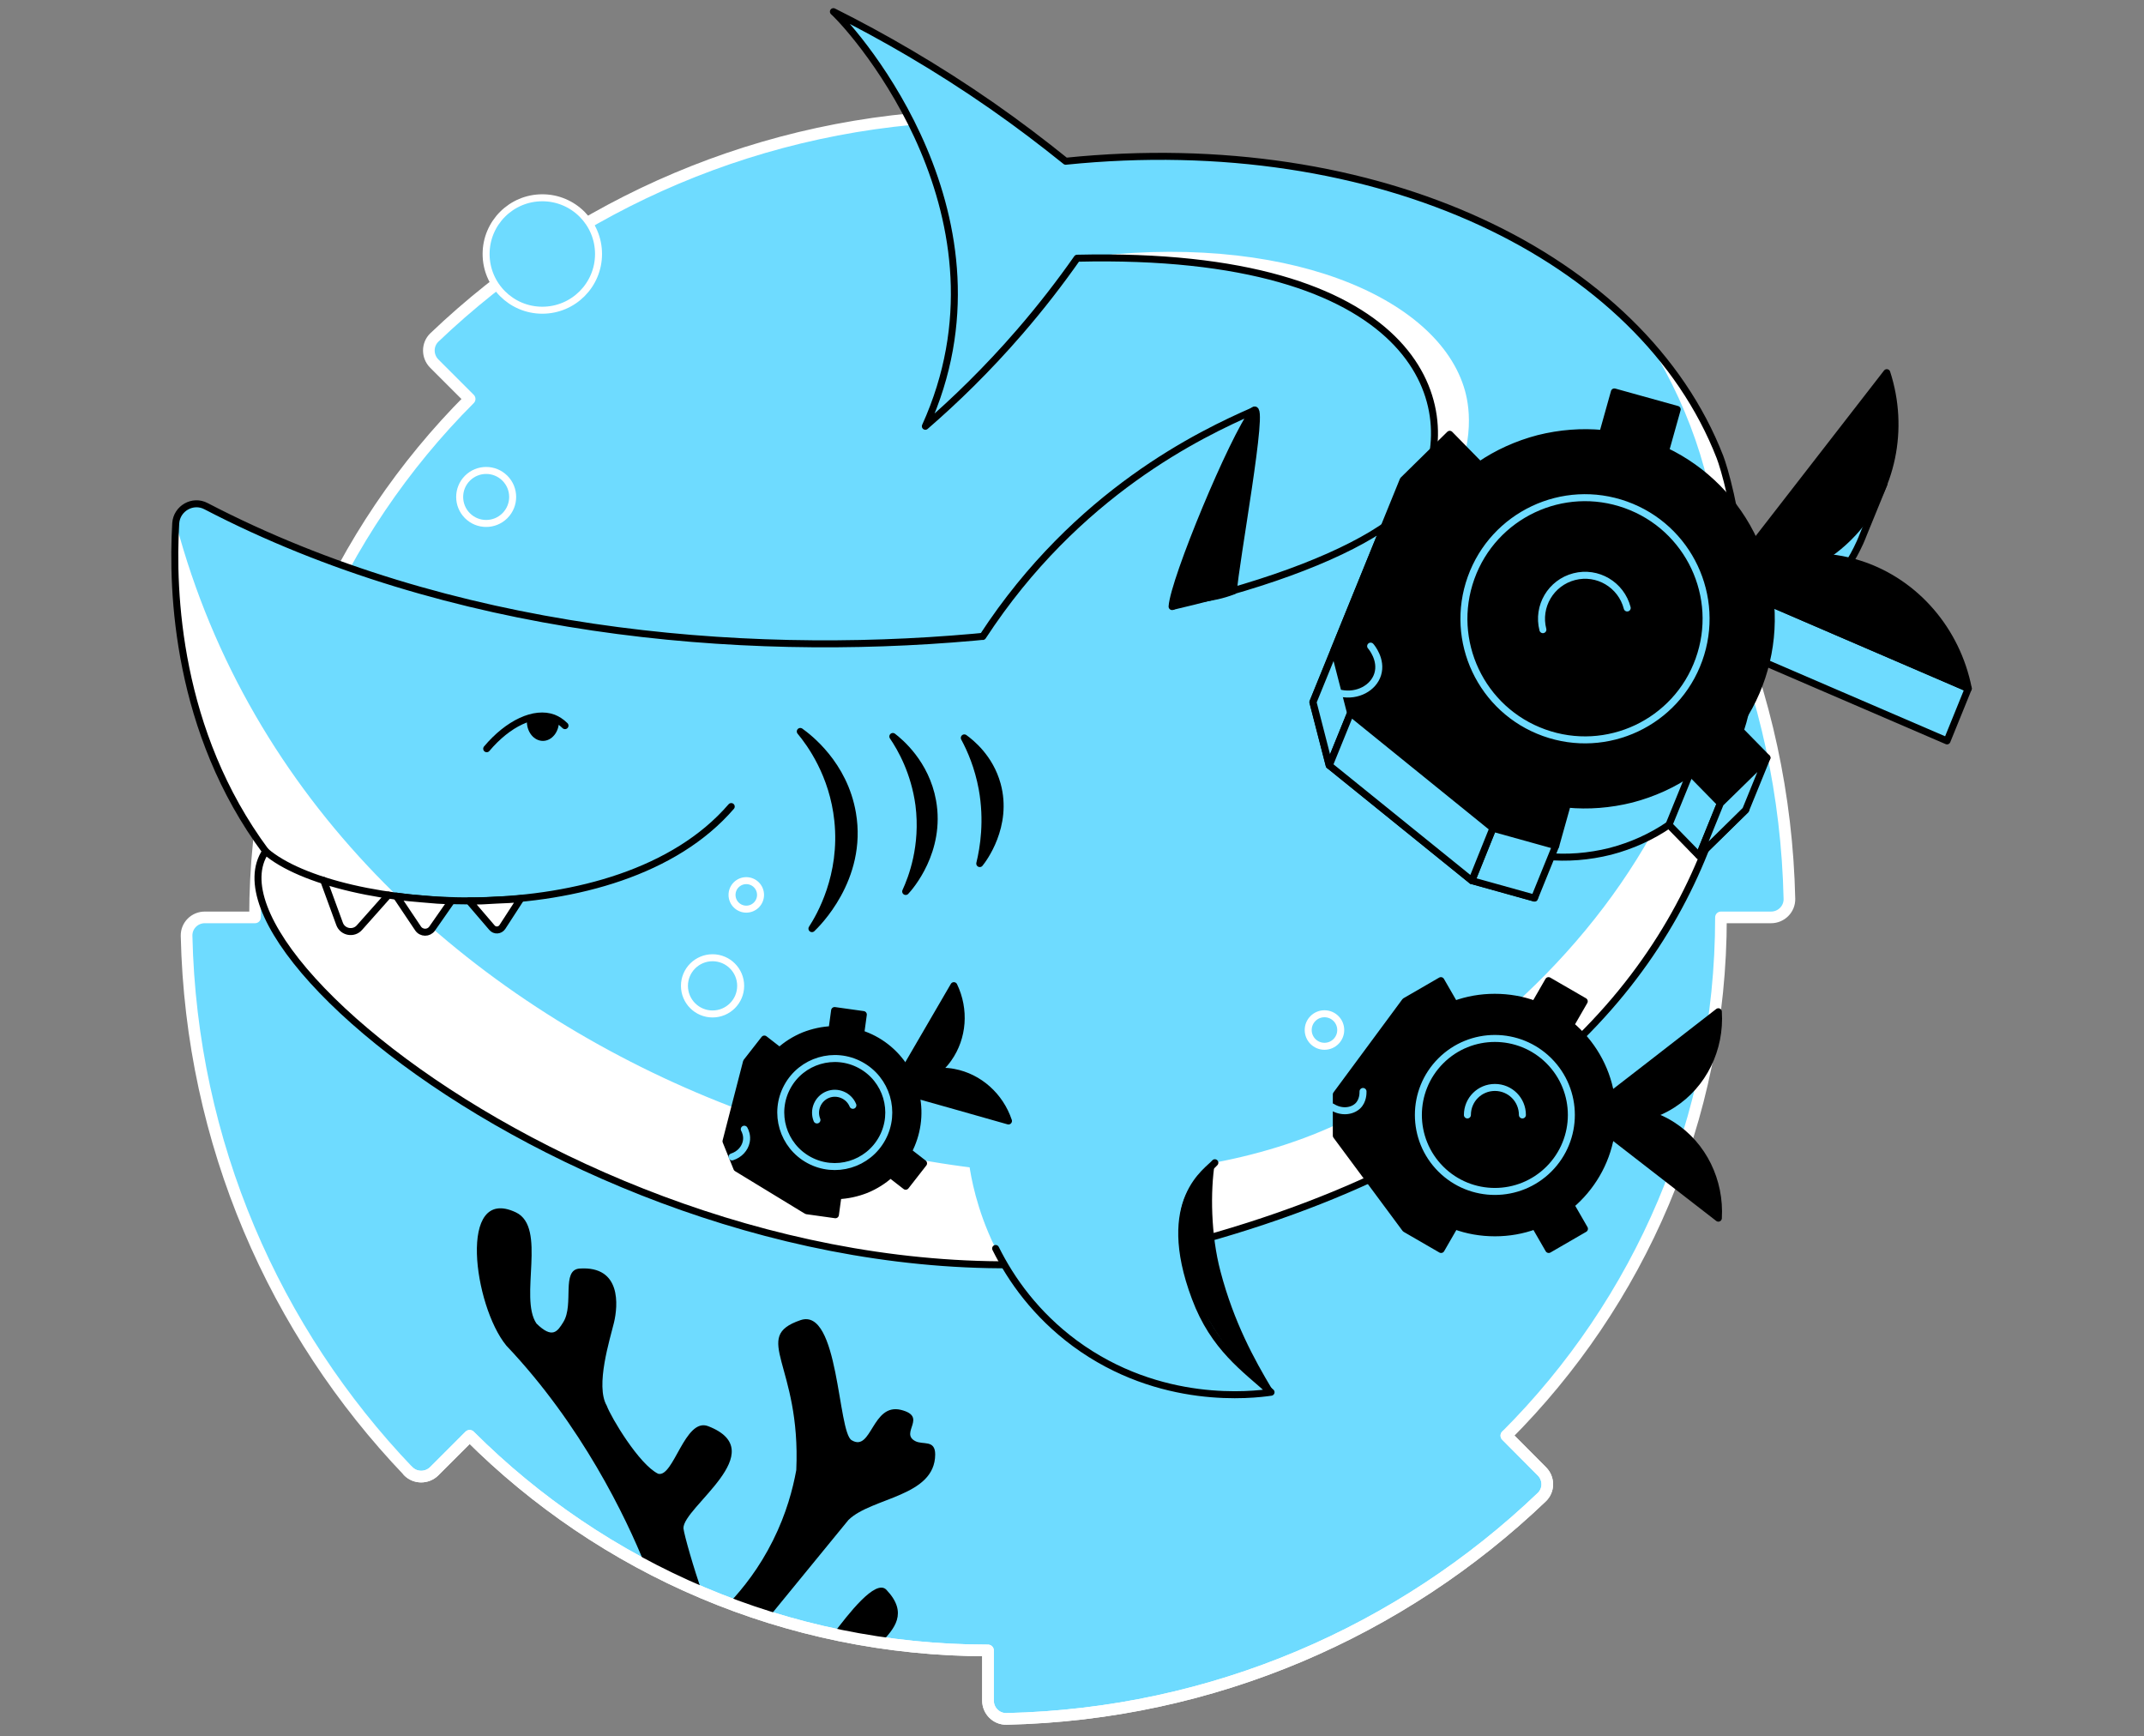 <svg width="368" height="298" viewBox="0 0 368 298" fill="none" xmlns="http://www.w3.org/2000/svg">
<rect x="0" y="0" width="368" height="298" fill="#808080" stroke="none"/>
<path d="M258.553 68.47C235.776 45.693 204.315 31.6 169.581 31.6V22.985C169.581 21.262 168.169 19.815 166.411 19.849C130.816 20.676 98.563 35.011 74.545 57.926C73.305 59.132 73.305 61.13 74.511 62.371L80.61 68.47C57.867 91.247 43.774 122.708 43.774 157.442H35.159C33.402 157.442 31.989 158.854 32.024 160.612C32.816 196.207 47.151 228.495 70.066 252.478C71.272 253.718 73.27 253.718 74.511 252.512L80.61 246.413C103.387 269.156 134.847 283.249 169.581 283.249V291.864C169.581 293.587 170.994 295.034 172.751 294.999C208.347 294.207 240.634 279.872 264.617 256.957C265.892 255.751 265.892 253.753 264.652 252.512L258.553 246.379C281.33 223.602 295.389 192.176 295.389 157.442H304.003C305.726 157.442 307.174 156.029 307.139 154.271C306.347 118.676 292.012 86.388 269.097 62.406C267.891 61.165 265.892 61.165 264.652 62.371L258.553 68.47Z" fill="#6EDBFF" stroke="white" stroke-width="2" stroke-miterlimit="10" stroke-linecap="round" stroke-linejoin="round"/>
<path d="M295.217 78.429C281.812 44.005 236.5 22.193 182.917 27.672C179.023 24.536 174.819 21.331 170.271 18.161C160.76 11.545 151.525 6.238 143.049 2C147.115 5.721 174.957 37.596 158.83 73.156C163.93 68.746 169.444 63.405 174.991 56.995C178.782 52.619 182.055 48.346 184.881 44.315C243.047 42.937 251.317 69.228 243.943 84.011C233.743 104.307 118.928 130.357 35.366 86.871C33.092 85.665 30.335 87.25 30.163 89.8C29.474 101.585 30.335 125.533 45.6 146.105C32.024 166.229 125.75 236.282 209.002 212.024C323.679 178.634 298.008 85.63 295.217 78.429Z" fill="#6EDBFF"/>
<path d="M45.6 146.105C32.023 166.229 125.75 236.282 209.002 212.024C323.679 178.634 298.008 85.63 295.216 78.429C292.46 71.296 288.29 64.714 283.018 58.787C314.169 109.166 281.536 166.125 232.192 191.624C175.508 220.914 55.559 185.181 30.197 89.8C29.474 101.585 30.335 125.533 45.6 146.105Z" fill="white"/>
<path d="M125.51 138.421C106.109 160.922 57.489 156.442 45.601 146.105" stroke="black" stroke-width="1.2" stroke-miterlimit="10" stroke-linecap="round" stroke-linejoin="round"/>
<path d="M139.362 159.371C140.017 158.751 148.252 150.86 146.322 139.592C144.875 131.115 138.707 126.498 137.363 125.533C139.052 127.566 142.98 132.907 143.807 140.833C144.806 150.309 140.706 157.304 139.362 159.371Z" fill="black" stroke="black" stroke-width="1.2" stroke-miterlimit="10" stroke-linecap="round" stroke-linejoin="round"/>
<path d="M155.453 152.996C156.143 152.273 161.621 146.036 160.071 137.456C158.899 130.978 154.42 127.291 153.248 126.395C154.661 128.462 156.97 132.528 157.728 138.145C158.624 145.209 156.522 150.688 155.453 152.996Z" fill="black" stroke="black" stroke-width="1.2" stroke-miterlimit="10" stroke-linecap="round" stroke-linejoin="round"/>
<path d="M168.169 148.207C168.686 147.587 173.131 141.763 171.167 134.63C169.892 130.013 166.653 127.463 165.516 126.636C166.618 128.669 167.893 131.632 168.582 135.354C169.582 140.867 168.824 145.519 168.169 148.207Z" fill="black" stroke="black" stroke-width="1.2" stroke-miterlimit="10" stroke-linecap="round" stroke-linejoin="round"/>
<path d="M89.397 154.203L86.226 159.096C85.813 159.716 84.917 159.785 84.435 159.199L80.506 154.616C82.505 154.65 82.987 154.616 85.193 154.478C87.364 154.375 87.501 154.409 89.397 154.203Z" fill="white" stroke="black" stroke-width="1.2" stroke-miterlimit="10" stroke-linecap="round" stroke-linejoin="round"/>
<path d="M77.509 154.582L74.166 159.371C73.581 160.198 72.34 160.198 71.754 159.337L68.033 153.789C69.859 154.065 70.41 154.099 72.443 154.271C74.718 154.478 75.476 154.547 77.509 154.582Z" fill="white" stroke="black" stroke-width="1.2" stroke-miterlimit="10" stroke-linecap="round" stroke-linejoin="round"/>
<path d="M55.559 151.101L58.281 158.544C58.798 159.992 60.693 160.336 61.692 159.199L66.654 153.617" stroke="black" stroke-width="1.2" stroke-miterlimit="10" stroke-linecap="round" stroke-linejoin="round"/>
<path d="M184.812 44.349C242.978 42.971 251.248 69.263 243.874 84.045C243.15 85.527 241.841 87.043 240.014 88.559C242.599 88.111 245.183 87.663 247.767 87.216C253.315 76.981 252.316 70.193 251.454 67.057C246.94 50.862 220.132 39.491 184.812 44.349Z" fill="white"/>
<path d="M295.217 78.429C281.812 44.005 236.5 22.193 182.917 27.672C179.023 24.536 174.819 21.331 170.271 18.161C160.76 11.545 151.525 6.238 143.049 2C147.115 5.721 174.957 37.596 158.83 73.156C163.93 68.746 169.444 63.405 174.991 56.995C178.782 52.619 182.055 48.346 184.881 44.315C243.047 42.937 251.317 69.228 243.943 84.011C233.743 104.307 118.928 130.357 35.366 86.871C33.092 85.665 30.335 87.25 30.163 89.8C29.474 101.585 30.335 125.533 45.6 146.105C32.024 166.229 125.75 236.282 209.002 212.024C323.679 178.634 298.008 85.63 295.217 78.429Z" stroke="black" stroke-width="1.2" stroke-miterlimit="10" stroke-linecap="round" stroke-linejoin="round"/>
<path d="M202.971 78.911L215.204 70.434C217.202 68.677 211.93 97.105 211.723 101.412C207.692 102.963 205.211 102.481 201.179 104.066L202.971 78.911Z" fill="black" stroke="black" stroke-width="1.2" stroke-miterlimit="10" stroke-linecap="round" stroke-linejoin="round"/>
<path d="M167.72 111.267C171.028 105.857 175.025 100.551 180.918 94.383C193.082 81.599 206.141 74.431 215.204 70.434C211.586 75.121 201.179 100.31 201.179 106.202" fill="#6EDBFF"/>
<path d="M168.685 109.234C184.812 84.528 206.141 74.431 215.204 70.469C211.586 75.155 201.455 99.552 201.179 104.1" stroke="black" stroke-width="1.2" stroke-miterlimit="10" stroke-linecap="round" stroke-linejoin="round"/>
<path d="M207.107 234.318L218.306 238.35C215.342 233.388 211.793 226.979 209.484 218.192C207.83 211.955 207.727 204.477 208.52 199.515C206.245 203.133 200.663 204.374 195.667 205.718L192.807 225.394L207.107 234.318Z" fill="black"/>
<path d="M166.239 198.964C166.584 201.824 168.858 219.019 184.468 230.528C199.147 241.348 215.067 239.384 218.168 238.936C213.723 234.904 205.418 227.806 202.834 213.781C200.904 203.375 207.693 200.894 209.174 198.516" fill="#6EDBFF"/>
<path d="M170.891 214.264C173.578 219.673 177.817 225.6 184.467 230.528C199.146 241.348 215.066 239.384 218.167 238.936C213.722 234.904 208.347 231.32 205.142 222.706C198.802 205.821 207.416 200.928 208.519 199.55" stroke="black" stroke-width="1.2" stroke-miterlimit="10" stroke-linecap="round" stroke-linejoin="round"/>
<path d="M117.308 262.298C117.17 258.68 132.746 249.101 121.547 244.759C117.549 243.208 115.62 253.649 112.967 252.926C109.693 251.341 104.834 243.174 104.145 241.244C102.147 237.833 104.697 229.839 105.386 226.979C106.075 224.084 106.695 217.227 99.493 217.709C96.289 217.916 98.563 223.843 96.702 226.875C95.668 228.564 94.807 229.804 92.085 227.151C89.052 222.74 93.945 210.611 88.535 208.061C78.508 203.34 81.299 224.119 86.916 230.941C99.803 244.518 107.453 260.403 110.761 268.673C113.931 270.362 117.205 271.912 120.547 273.325C119.1 269.293 117.446 263.47 117.308 262.298Z" fill="black"/>
<path d="M151.25 281.905C153.421 279.562 155.971 276.874 152.146 272.843C150.285 270.879 145.53 277.116 143.014 280.424C145.736 281.009 148.493 281.492 151.25 281.905Z" fill="black"/>
<path d="M132.677 264.366C130.334 269.087 127.508 272.636 125.13 275.151C127.37 276.013 129.644 276.805 131.988 277.529C136.674 271.809 140.912 266.64 145.633 260.851C149.63 256.957 160.485 256.888 160.519 249.618C160.519 246.999 158.383 248.033 157.073 247.309C154.42 245.896 159.279 243.139 154.661 241.968C149.665 240.727 149.63 249.273 146.184 247.171C143.772 245.827 144.014 224.291 137.398 226.565C128.817 229.494 137.501 234.111 136.674 252.305C136.088 255.51 134.985 259.748 132.677 264.366Z" fill="black"/>
<path d="M122.305 174.016C124.969 174.016 127.129 171.856 127.129 169.192C127.129 166.528 124.969 164.368 122.305 164.368C119.64 164.368 117.48 166.528 117.48 169.192C117.48 171.856 119.64 174.016 122.305 174.016Z" stroke="white" stroke-width="1.2" stroke-miterlimit="10" stroke-linecap="round" stroke-linejoin="round"/>
<path d="M86.662 88.504C88.439 86.727 88.439 83.847 86.662 82.071C84.886 80.295 82.006 80.295 80.23 82.071C78.454 83.847 78.454 86.727 80.23 88.504C82.006 90.28 84.886 90.28 86.662 88.504Z" stroke="white" stroke-width="1.2" stroke-miterlimit="10" stroke-linecap="round" stroke-linejoin="round"/>
<path d="M93.084 53.239C98.413 53.239 102.733 48.92 102.733 43.591C102.733 38.263 98.413 33.943 93.084 33.943C87.756 33.943 83.436 38.263 83.436 43.591C83.436 48.92 87.756 53.239 93.084 53.239Z" fill="#6EDBFF" stroke="white" stroke-width="1.2" stroke-miterlimit="10"/>
<path d="M319.234 93.142C319.476 92.626 319.682 92.074 319.889 91.557L323.369 83.046L321.612 83.149C321.784 79.772 321.336 76.292 320.234 72.95C310.895 85.01 301.557 97.036 292.185 109.097C293.77 109.2 305.796 109.82 314.445 100.448C316.409 98.311 317.994 95.865 319.165 93.28L319.234 93.142Z" fill="#6EDBFF" stroke="black" stroke-width="1.2" stroke-miterlimit="10" stroke-linecap="round" stroke-linejoin="round"/>
<path d="M300.282 112.749L307.45 110.888L304.659 100.068L297.491 101.929C294.321 94.969 288.842 89.559 282.226 86.388L284.225 79.256L273.439 76.258L271.441 83.391C267.857 83.046 264.136 83.322 260.414 84.252C256.727 85.217 253.316 86.767 250.352 88.8L245.183 83.528L237.189 91.35L225.335 120.502L228.127 131.322L252.592 151.101L263.377 154.099L265.376 146.966C268.96 147.311 272.681 147.035 276.403 146.105C280.09 145.14 283.501 143.589 286.465 141.556L291.633 146.828L299.628 139.006L294.424 133.734C298.697 127.773 300.868 120.364 300.282 112.749Z" fill="#6EDBFF" stroke="black" stroke-width="1.2" stroke-miterlimit="10" stroke-linecap="round" stroke-linejoin="round"/>
<path d="M337.842 118.159L334.189 127.153L292.185 109.062L295.837 100.068L337.842 118.159Z" fill="#6EDBFF" stroke="black" stroke-width="1.2" stroke-miterlimit="10" stroke-linecap="round" stroke-linejoin="round"/>
<path d="M303.935 103.756L311.103 101.895L308.311 91.075L301.144 92.936C297.974 85.975 292.495 80.565 285.879 77.395L287.878 70.262L277.092 67.264L275.094 74.397C271.51 74.052 267.788 74.328 264.067 75.258C260.38 76.223 256.968 77.774 254.005 79.807L248.836 74.535L240.842 82.391L228.988 111.543L231.779 122.363L256.245 142.142L267.03 145.14L269.029 138.007C272.613 138.352 276.334 138.076 280.056 137.146C283.743 136.181 287.154 134.63 290.117 132.597L295.286 137.869L303.28 130.047L298.077 124.741C302.35 118.779 304.521 111.371 303.935 103.756Z" fill="black" stroke="black" stroke-width="1.2" stroke-miterlimit="10" stroke-linecap="round" stroke-linejoin="round"/>
<path d="M291.609 113.216C295.487 102.415 289.875 90.516 279.074 86.638C268.273 82.761 256.374 88.373 252.496 99.174C248.619 109.975 254.231 121.874 265.032 125.751C275.833 129.629 287.732 124.017 291.609 113.216Z" stroke="#6EDBFF" stroke-width="1.2" stroke-miterlimit="10" stroke-linecap="round" stroke-linejoin="round"/>
<path d="M264.825 108.063C263.791 104.066 266.203 99.999 270.2 98.966C274.197 97.932 278.263 100.344 279.297 104.341" stroke="#6EDBFF" stroke-width="1.2" stroke-miterlimit="10" stroke-linecap="round" stroke-linejoin="round"/>
<path d="M295.837 100.068C297.422 100.172 309.448 100.792 318.097 91.419C324.816 84.149 326.987 73.605 323.852 63.956C314.513 75.982 305.175 88.008 295.837 100.068Z" fill="black" stroke="black" stroke-width="1.2" stroke-miterlimit="10" stroke-linecap="round" stroke-linejoin="round"/>
<path d="M295.837 100.068C297.181 99.207 307.38 92.867 319.51 96.898C328.882 100.034 335.878 108.201 337.842 118.159C323.817 112.129 309.827 106.099 295.837 100.068Z" fill="black" stroke="black" stroke-width="1.2" stroke-miterlimit="10" stroke-linecap="round" stroke-linejoin="round"/>
<path d="M225.37 120.502L229.022 111.543L231.813 122.363L228.161 131.357L225.37 120.502Z" fill="#6EDBFF" stroke="black" stroke-width="1.2" stroke-miterlimit="10" stroke-linecap="round" stroke-linejoin="round"/>
<path d="M267.03 145.14L263.377 154.134L252.626 151.136L256.245 142.142L267.03 145.14Z" fill="#6EDBFF" stroke="black" stroke-width="1.2" stroke-miterlimit="10" stroke-linecap="round" stroke-linejoin="round"/>
<path d="M231.814 122.363L228.161 131.357L252.627 151.136L256.245 142.142L231.814 122.363Z" fill="#6EDBFF" stroke="black" stroke-width="1.2" stroke-miterlimit="10" stroke-linecap="round" stroke-linejoin="round"/>
<path d="M286.465 141.556L290.117 132.597L295.286 137.869L291.634 146.863L286.465 141.556Z" fill="#6EDBFF" stroke="black" stroke-width="1.2" stroke-miterlimit="10" stroke-linecap="round" stroke-linejoin="round"/>
<path d="M303.28 130.047L299.628 139.006L291.633 146.863L295.286 137.869L303.28 130.047Z" fill="#6EDBFF" stroke="black" stroke-width="1.2" stroke-miterlimit="10" stroke-linecap="round" stroke-linejoin="round"/>
<path d="M235.259 110.888C235.363 110.992 237.258 113.232 236.465 115.747C235.742 118.056 233.02 119.572 230.125 118.986" stroke="#6EDBFF" stroke-width="1.2" stroke-miterlimit="10" stroke-linecap="round" stroke-linejoin="round"/>
<path d="M276.471 194.898H281.158V187.834H276.471C275.644 183.079 273.129 178.909 269.58 175.911L271.923 171.845L265.789 168.296L263.446 172.362C261.31 171.57 258.966 171.156 256.554 171.156C254.142 171.156 251.834 171.57 249.663 172.362L247.32 168.296L241.186 171.845L229.367 187.834V194.898L241.22 210.887L247.354 214.436L249.697 210.37C251.834 211.162 254.177 211.576 256.589 211.576C259.001 211.576 261.31 211.162 263.48 210.37L265.824 214.436L271.957 210.887L269.614 206.82C273.129 203.823 275.644 199.653 276.471 194.898Z" fill="black" stroke="black" stroke-width="1.2" stroke-miterlimit="10" stroke-linecap="round" stroke-linejoin="round"/>
<path d="M265.865 200.63C270.992 195.503 270.992 187.191 265.865 182.064C260.738 176.937 252.425 176.937 247.298 182.064C242.171 187.191 242.171 195.503 247.298 200.63C252.425 205.757 260.738 205.757 265.865 200.63Z" stroke="#6EDBFF" stroke-width="1.2" stroke-miterlimit="10" stroke-linecap="round" stroke-linejoin="round"/>
<path d="M251.868 191.349C251.868 188.73 253.97 186.628 256.588 186.628C259.207 186.628 261.309 188.73 261.309 191.349" stroke="#6EDBFF" stroke-width="1.2" stroke-miterlimit="10" stroke-linecap="round" stroke-linejoin="round"/>
<path d="M233.95 187.317C233.95 187.593 233.984 188.902 233.054 189.798C231.986 190.797 230.159 190.935 228.643 189.97" stroke="#6EDBFF" stroke-width="1.2" stroke-miterlimit="10" stroke-linecap="round" stroke-linejoin="round"/>
<path d="M272.095 191.349C273.06 191.659 280.296 193.933 287.084 189.557C292.356 186.18 295.354 180.046 294.941 173.637C287.36 179.529 279.744 185.456 272.095 191.349Z" fill="black" stroke="black" stroke-width="1.2" stroke-miterlimit="10" stroke-linecap="round" stroke-linejoin="round"/>
<path d="M272.095 191.349C273.06 191.039 280.296 188.764 287.084 193.14C292.322 196.517 295.32 202.651 294.941 209.06C287.36 203.168 279.71 197.275 272.095 191.349Z" fill="black" stroke="black" stroke-width="1.2" stroke-miterlimit="10" stroke-linecap="round" stroke-linejoin="round"/>
<path d="M157.245 187.972L160.312 186.731L158.451 182.114L155.385 183.354C153.558 180.46 150.836 178.392 147.735 177.393L148.183 174.12L143.255 173.43L142.807 176.704C141.188 176.773 139.568 177.117 137.983 177.738C136.398 178.392 134.985 179.288 133.814 180.356L131.195 178.323L128.128 182.252L124.613 195.863L126.474 200.48L138.466 207.785L143.393 208.475L143.841 205.201C145.461 205.132 147.08 204.787 148.665 204.167C150.25 203.513 151.663 202.617 152.835 201.548L155.454 203.581L158.52 199.653L155.901 197.62C157.418 194.726 157.969 191.314 157.245 187.972Z" fill="black" stroke="black" stroke-width="1.2" stroke-miterlimit="10" stroke-linecap="round" stroke-linejoin="round"/>
<path d="M151.43 195.351C153.87 190.851 152.2 185.224 147.699 182.785C143.199 180.345 137.573 182.015 135.133 186.515C132.693 191.016 134.364 196.642 138.864 199.082C143.364 201.522 148.991 199.851 151.43 195.351Z" stroke="#6EDBFF" stroke-width="1.2" stroke-miterlimit="10" stroke-linecap="round" stroke-linejoin="round"/>
<path d="M140.223 192.21C139.534 190.522 140.361 188.558 142.049 187.868C143.737 187.179 145.702 188.006 146.391 189.695" stroke="#6EDBFF" stroke-width="1.2" stroke-miterlimit="10" stroke-linecap="round" stroke-linejoin="round"/>
<path d="M127.749 193.795C127.921 194.105 128.3 194.932 128.094 195.932C127.852 197.138 126.922 198.137 125.647 198.55" stroke="#6EDBFF" stroke-width="1.2" stroke-miterlimit="10" stroke-linecap="round" stroke-linejoin="round"/>
<path d="M153.455 186.8C154.179 186.766 159.52 186.318 162.793 181.666C165.343 178.048 165.688 173.258 163.724 169.157C160.278 175.05 156.866 180.942 153.455 186.8Z" fill="black" stroke="black" stroke-width="1.2" stroke-miterlimit="10" stroke-linecap="round" stroke-linejoin="round"/>
<path d="M153.455 186.835C154.006 186.387 158.141 182.975 163.724 184.043C168.065 184.87 171.649 188.075 173.096 192.382C166.549 190.522 160.002 188.661 153.455 186.835Z" fill="black" stroke="black" stroke-width="1.2" stroke-miterlimit="10" stroke-linecap="round" stroke-linejoin="round"/>
<path d="M83.539 128.497C87.192 124.155 91.74 121.984 95.014 123.225C95.6 123.466 96.289 123.845 96.978 124.534" stroke="black" stroke-width="1.2" stroke-miterlimit="10" stroke-linecap="round" stroke-linejoin="round"/>
<path d="M95.014 123.259C93.67 122.742 92.085 122.811 90.465 123.362C90.465 123.5 90.431 123.638 90.431 123.81C90.431 125.671 91.671 127.153 93.187 127.153C94.704 127.153 95.944 125.637 95.944 123.81C95.944 123.776 95.944 123.741 95.944 123.707C95.634 123.5 95.324 123.362 95.014 123.259Z" fill="black"/>
<path d="M128.094 156.029C129.445 156.029 130.54 154.933 130.54 153.582C130.54 152.231 129.445 151.136 128.094 151.136C126.742 151.136 125.647 152.231 125.647 153.582C125.647 154.933 126.742 156.029 128.094 156.029Z" stroke="white" stroke-width="1.2" stroke-miterlimit="10" stroke-linecap="round" stroke-linejoin="round"/>
<path d="M227.334 179.564C228.876 179.564 230.125 178.314 230.125 176.773C230.125 175.231 228.876 173.982 227.334 173.982C225.793 173.982 224.543 175.231 224.543 176.773C224.543 178.314 225.793 179.564 227.334 179.564Z" stroke="white" stroke-width="1.2" stroke-miterlimit="10" stroke-linecap="round" stroke-linejoin="round"/>
<path d="M70.066 252.478C71.272 253.718 73.27 253.718 74.511 252.512L80.61 246.413C103.387 269.156 134.848 283.249 169.582 283.249V291.864C169.582 293.587 170.994 295.034 172.752 294.999C208.347 294.207 240.635 279.872 264.618 256.957C265.893 255.751 265.893 253.753 264.652 252.512L258.553 246.379" stroke="white" stroke-width="2" stroke-miterlimit="10" stroke-linecap="round" stroke-linejoin="round"/>
</svg>

